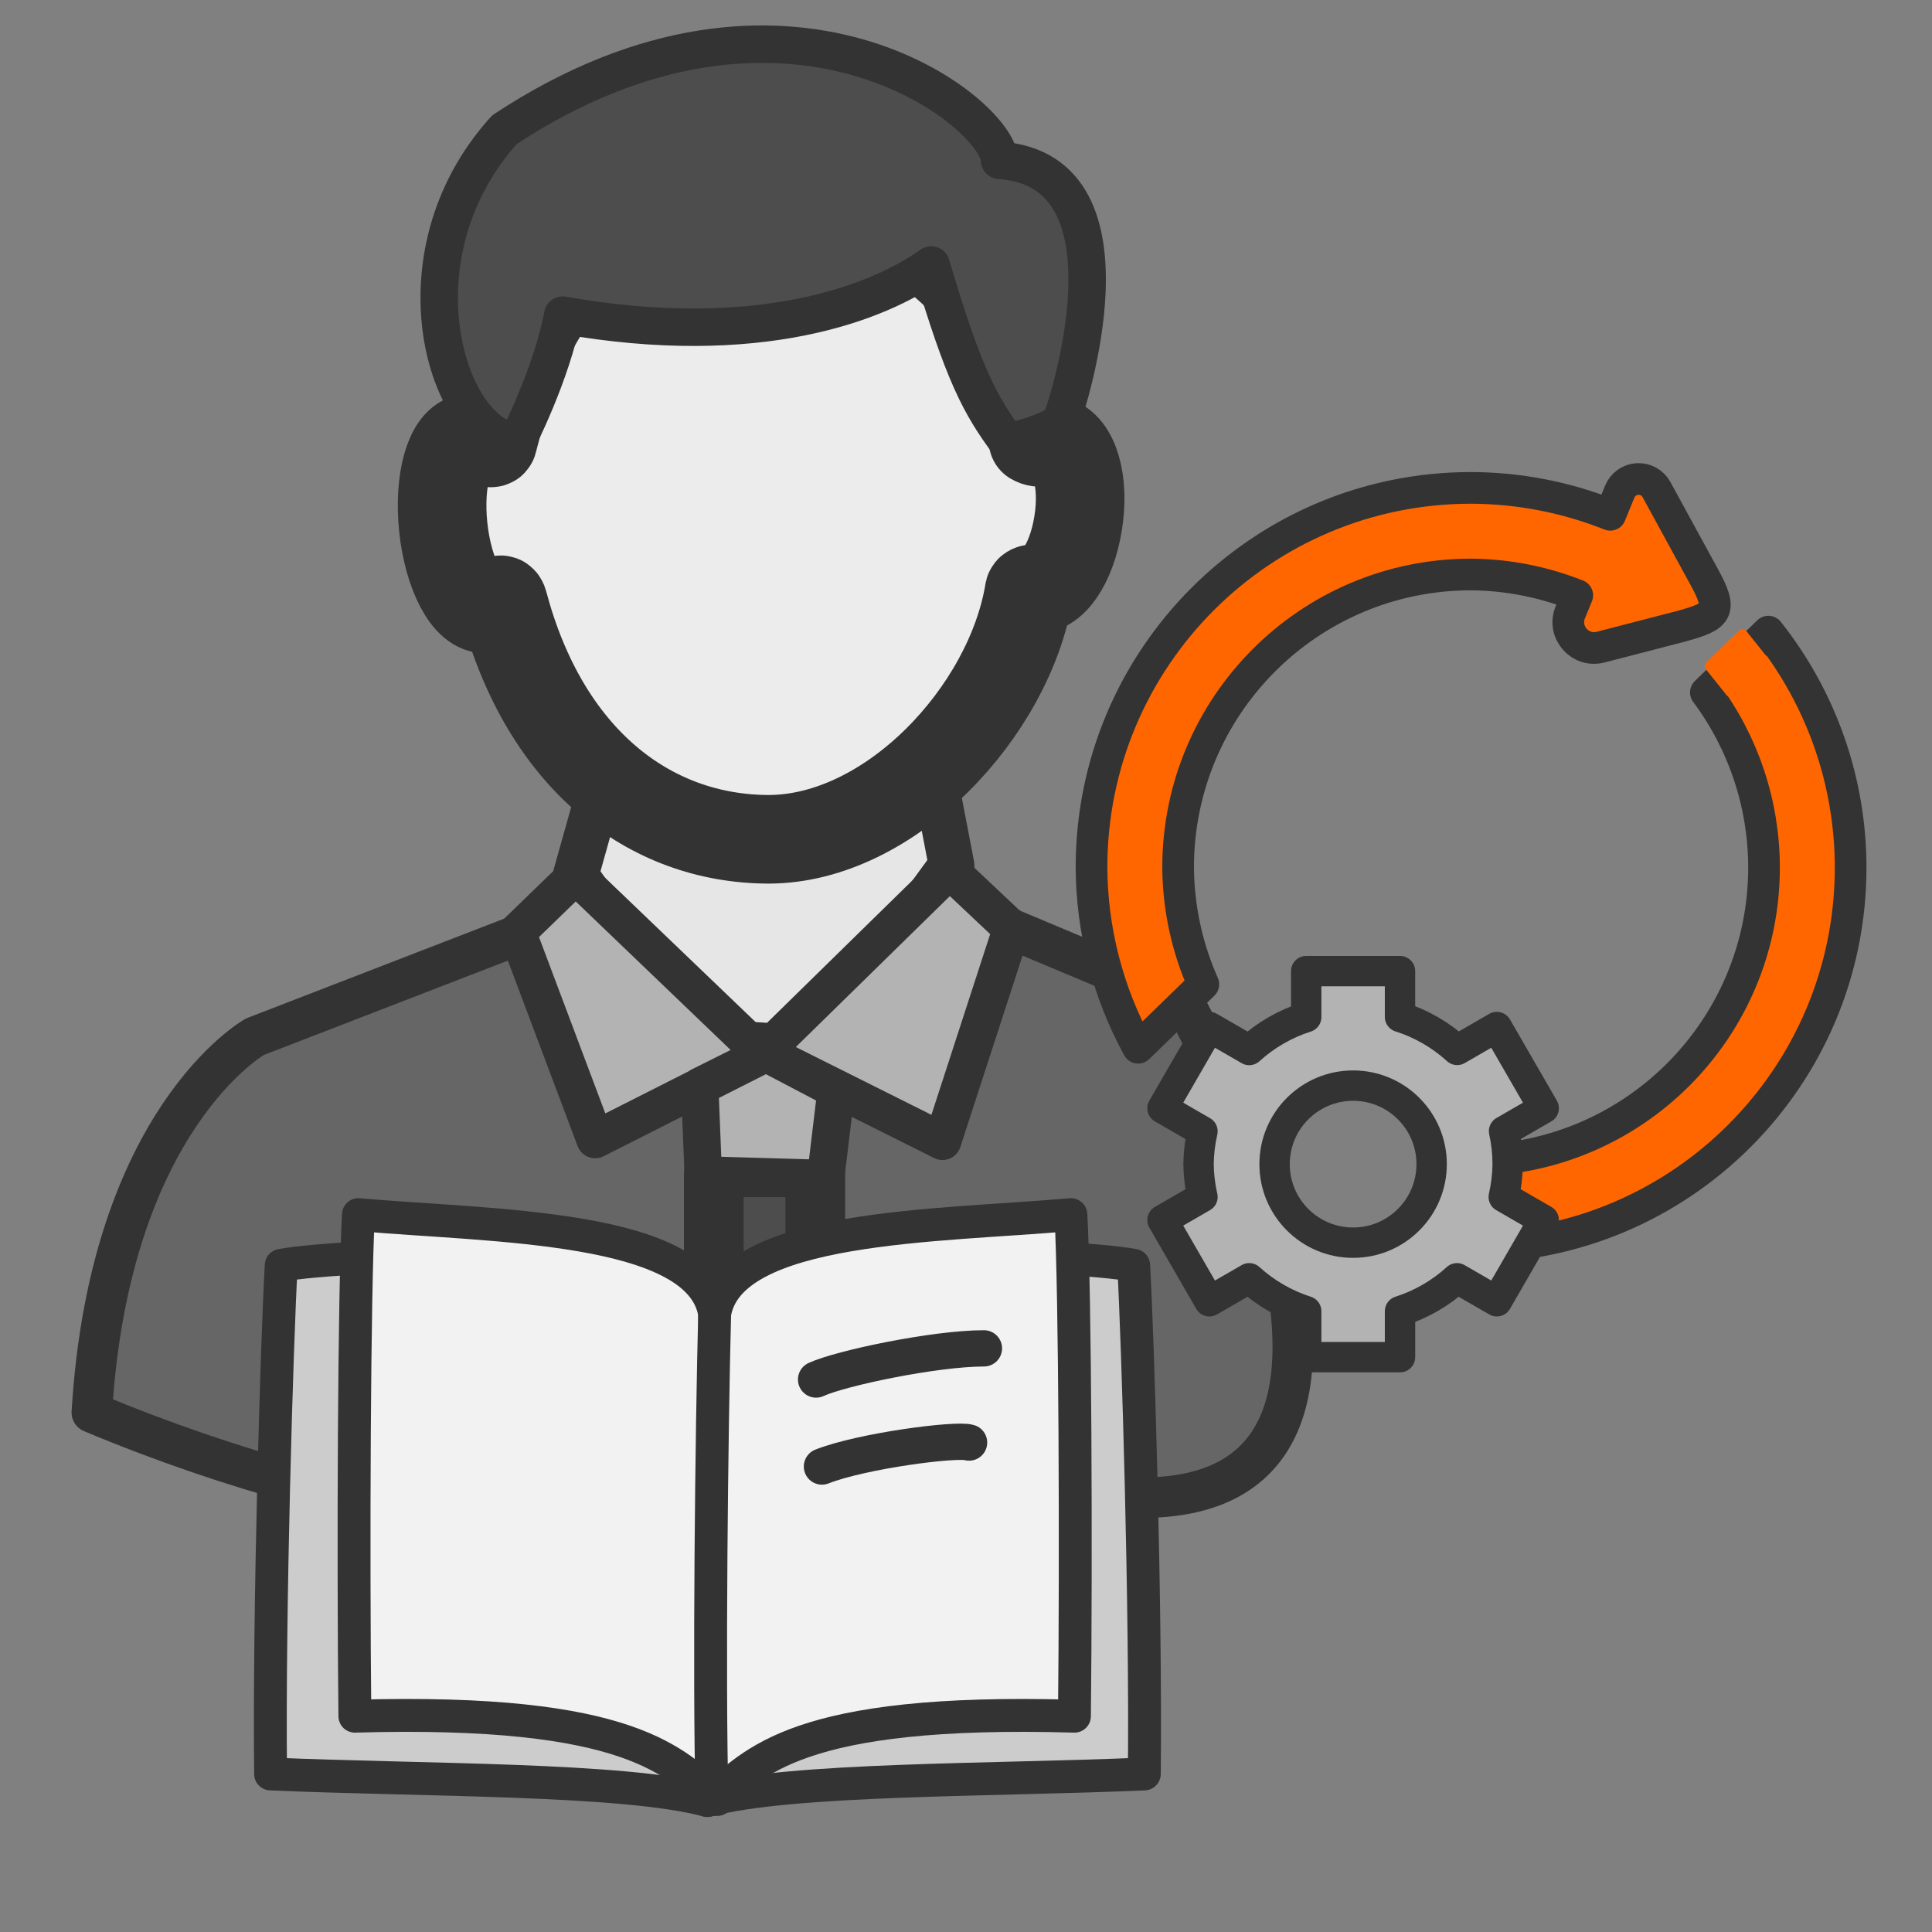 <?xml version="1.0" encoding="UTF-8" standalone="no"?>
<!-- Created with Inkscape (http://www.inkscape.org/) -->

<svg
   width="200mm"
   height="200mm"
   viewBox="0 0 200 200"
   version="1.1"
   id="svg1"
   xml:space="preserve"
   inkscape:version="1.4 (e7c3feb100, 2024-10-09)"
   sodipodi:docname="lifecycle.svg"
   xmlns:inkscape="http://www.inkscape.org/namespaces/inkscape"
   xmlns:sodipodi="http://sodipodi.sourceforge.net/DTD/sodipodi-0.dtd"
   xmlns="http://www.w3.org/2000/svg"
   xmlns:svg="http://www.w3.org/2000/svg"><rect x="0" y="0" width="200" height="200" fill="#808080" stroke="none"/><sodipodi:namedview
     id="namedview1"
     pagecolor="#505050"
     bordercolor="#eeeeee"
     borderopacity="1"
     inkscape:showpageshadow="0"
     inkscape:pageopacity="0"
     inkscape:pagecheckerboard="0"
     inkscape:deskcolor="#d1d1d1"
     inkscape:document-units="mm"
     inkscape:zoom="0.40088384"
     inkscape:cx="-430.29921"
     inkscape:cy="240.71811"
     inkscape:window-width="1920"
     inkscape:window-height="1051"
     inkscape:window-x="1280"
     inkscape:window-y="29"
     inkscape:window-maximized="1"
     inkscape:current-layer="layer1" /><defs
     id="defs1"><inkscape:path-effect
       effect="fillet_chamfer"
       id="path-effect2"
       is_visible="true"
       lpeversion="1"
       nodesatellites_param="F,0,0,1,0,2.817,0,1 @ F,0,0,1,0,3.39,0,1 @ F,0,0,1,0,2.915,0,1"
       radius="0"
       unit="px"
       method="auto"
       mode="F"
       chamfer_steps="1"
       flexible="false"
       use_knot_distance="true"
       apply_no_radius="true"
       apply_with_radius="true"
       only_selected="false"
       hide_knots="false" /><inkscape:path-effect
       effect="fillet_chamfer"
       id="path-effect2-0"
       is_visible="true"
       lpeversion="1"
       nodesatellites_param="F,0,0,1,0,2.817,0,1 @ F,0,0,1,0,3.39,0,1 @ F,0,0,1,0,2.915,0,1"
       radius="0"
       unit="px"
       method="auto"
       mode="F"
       chamfer_steps="1"
       flexible="false"
       use_knot_distance="true"
       apply_no_radius="true"
       apply_with_radius="true"
       only_selected="false"
       hide_knots="false" /></defs><g
     inkscape:label="Layer 1"
     inkscape:groupmode="layer"
     id="layer1"><path
       style="fill:#666666;fill-opacity:1;stroke:#333333;stroke-width:4.191;stroke-linecap:round;stroke-linejoin:round;stroke-dasharray:none;stroke-opacity:1"
       d="m 119.218,155.025 c 0,0 -51.004,15.778 -109.714,-8.806 1.835,-30.456 16.879,-38.895 16.879,-38.895 L 53.903,96.682 c 10.544,0.013 50.27,-0.734 50.27,-0.734 l 18.347,7.706 c 0,0 27.52,50.27 -3.302,51.371 z"
       id="path7"
       sodipodi:nodetypes="ccccccc" /><path
       style="fill:#e6e6e6;fill-opacity:1;stroke:#333333;stroke-width:4.718;stroke-linecap:round;stroke-linejoin:round;stroke-dasharray:none;stroke-opacity:1"
       d="M 59.591,90.628 63.742,75.838 95.916,76.098 98.51,89.59 78.272,117.352 Z"
       id="path11" /><rect
       style="fill:#4d4d4d;fill-opacity:1;stroke:#333333;stroke-width:6.185;stroke-linecap:round;stroke-linejoin:round;stroke-dasharray:none;stroke-opacity:1;paint-order:stroke fill markers"
       id="rect8"
       width="10.508"
       height="16.169"
       x="73.891"
       y="120.833"
       ry="0.832" /><path
       style="fill:#b3b3b3;fill-opacity:1;stroke:#333333;stroke-width:3.876;stroke-linecap:round;stroke-linejoin:round;stroke-dasharray:none;stroke-opacity:1"
       d="m 53.536,96.499 8.073,21.466 16.696,-8.44 -5.871,2.935 0.367,9.173 12.659,0.367 1.101,-9.173 -7.339,-3.853 18.347,9.173 7.155,-22.016 -6.421,-6.054 -18.163,17.796 -2.752,-0.183 -17.796,-17.063 z"
       id="path8" /><path
       id="path9"
       style="fill:#ececec;fill-opacity:1;stroke:#333333;stroke-width:9.172;stroke-linecap:round;stroke-linejoin:round;stroke-dasharray:none;stroke-opacity:1;paint-order:stroke fill markers"
       d="m 74.707,21.109 c -11.482,3.432 -18.794,5.19 -23.683,24.616 -0.116,0.459 -1.706,-0.459 -2.51,-0.378 -1.96,0.204 -3.137,4.326 -2.63,9.208 0.507,4.881 2.506,8.674 4.466,8.471 0.645,-0.067 1.506,-1.584 1.764,-0.615 4.281,16.088 15.032,24.444 27.458,24.473 12.575,-0.021 24.931,-13.214 26.972,-25.717 0.052,-0.231 0.543,-0.275 0.776,-0.176 1.964,-0.055 3.87,-3.235 4.388,-7.55 0.518,-4.315 -0.812,-7.834 -2.97,-7.86 -0.515,-0.006 -1.021,0.474 -1.802,0.008 -2.105,-19.581 -18.953,-23.853 -21.137,-24.48 -2.184,-0.627 -9.393,-0.507 -11.092,5.97e-4 z"
       sodipodi:nodetypes="sscccscccccczs" /><path
       style="fill:#4d4d4d;fill-opacity:1;stroke:#333333;stroke-width:3.876;stroke-linecap:round;stroke-linejoin:round;stroke-dasharray:none;stroke-opacity:1"
       d="m 53.521,45.725 c 0,0 3.609,-7.027 4.735,-13.103 20.29,3.594 32.692,-1.297 38.141,-5.189 3.373,11.416 5.06,14.465 7.914,18.357 6.487,-1.557 5.773,-2.854 5.773,-2.854 0,0 8.692,-25.298 -6.616,-26.336 -0.065,-4.865 -21.925,-22.508 -51.244,-3.178 -11.935,13.233 -5.838,31.914 1.297,32.303 z"
       id="path12"
       sodipodi:nodetypes="cccccccc" /><path
       id="path1"
       style="fill:#ff6600;fill-opacity:1;stroke:#333333;stroke-width:3.279;stroke-linecap:round;stroke-linejoin:round;stroke-opacity:1"
       d="m 169.511,49.585 c -0.812,0.045 -1.527,0.554 -1.835,1.307 l -0.983,2.4 c -4.585,-1.826 -9.473,-2.771 -14.408,-2.787 -21.701,-1.26e-4 -39.293,17.592 -39.293,39.293 0.035,6.527 1.695,12.943 4.83,18.667 l 6.75,-6.568 c -1.694,-3.81 -2.583,-7.929 -2.613,-12.099 -2.2e-4,-16.749 13.577,-30.327 30.326,-30.327 3.767,0.03 7.495,0.761 10.994,2.156 l -0.724,1.767 c -0.834,2.034 1.012,4.148 3.14,3.597 l 8.435,-2.184 c 3.68,-1.037 4.264,-1.508 2.24,-5.172 l -4.891,-8.954 c -0.39,-0.714 -1.155,-1.14 -1.967,-1.095 z m 13.549,15.8 -6.47,6.295 c 3.905,5.234 6.017,11.588 6.021,18.118 -2.2e-4,16.749 -13.578,30.326 -30.327,30.326 -0.779,-0.04 -1.556,-0.11 -2.329,-0.21 v 9.004 c 0.774,0.081 1.551,0.139 2.329,0.174 21.701,1.3e-4 39.293,-17.592 39.293,-39.293 -0.005,-8.865 -3.006,-17.469 -8.518,-24.413 z"
       sodipodi:nodetypes="ccccccccccccccccccccccccc" /><path
       id="path4"
       style="fill:#b3b3b3;fill-opacity:1;stroke:#333333;stroke-width:3.144;stroke-linecap:round;stroke-linejoin:round;stroke-dasharray:none;stroke-dashoffset:0;stroke-opacity:1"
       d="m 135.218,100.531 v 4.759 c -2.188,0.699 -4.201,1.861 -5.9,3.407 l -4.122,-2.38 -4.855,8.409 4.138,2.389 c -0.257,1.114 -0.393,2.253 -0.407,3.397 0.014,1.144 0.15,2.282 0.407,3.397 l -4.138,2.389 4.855,8.409 4.122,-2.38 c 1.699,1.546 3.711,2.708 5.9,3.408 v 4.758 h 9.711 v -4.758 c 2.188,-0.699 4.2,-1.861 5.899,-3.408 l 4.122,2.38 4.855,-8.409 -4.138,-2.389 c 0.257,-1.114 0.393,-2.253 0.407,-3.397 -10e-4,-1.149 -0.127,-2.294 -0.374,-3.416 l 4.105,-2.37 -4.855,-8.409 -4.102,2.368 c -1.704,-1.551 -3.723,-2.716 -5.919,-3.415 v -4.739 z m 4.855,11.852 c 4.49,-2.4e-4 8.13,3.639 8.13,8.129 -8e-5,4.49 -3.64,8.129 -8.13,8.129 -4.49,-9e-5 -8.129,-3.64 -8.129,-8.129 8e-5,-4.49 3.64,-8.129 8.129,-8.129 z"
       sodipodi:nodetypes="cccccccccccccccccccccccccccccccc" /><rect
       style="fill:#ff6600;fill-opacity:1;stroke:none;stroke-width:3.587;stroke-linecap:round;stroke-linejoin:round;stroke-dasharray:none;stroke-opacity:1"
       id="rect2"
       width="5.766"
       height="4.457"
       x="95.004"
       y="172.764"
       transform="matrix(0.719,-0.695,0.625,0.781,0,0)"
       inkscape:transform-center-x="26.332601"
       inkscape:transform-center-y="-16.8117"
       ry="0.568"
       rx="0.457" /><path
       style="fill:#cccccc;fill-opacity:1;stroke:#333333;stroke-width:3.404;stroke-linecap:round;stroke-linejoin:round;stroke-dasharray:none;stroke-opacity:1"
       d="m 73.234,186.391 c -8.585,-2.316 -29.443,-2.063 -45.225,-2.752 -0.183,-16.971 0.655,-44.614 1.101,-52.655 6.225,-1.161 41.614,-2.842 44.399,5.504 0.317,12.101 0.052,37.495 -0.275,49.903 z"
       id="path3-47"
       sodipodi:nodetypes="ccccc" /><path
       style="fill:#cccccc;fill-opacity:1;stroke:#333333;stroke-width:3.404;stroke-linecap:round;stroke-linejoin:round;stroke-dasharray:none;stroke-opacity:1"
       d="m 73.234,186.391 c 8.585,-2.316 29.443,-2.063 45.225,-2.752 0.183,-16.971 -0.655,-44.614 -1.101,-52.655 -6.225,-1.161 -41.614,-2.842 -44.399,5.504 -0.317,12.101 -0.052,37.495 0.275,49.903 z"
       id="path3-47-6"
       sodipodi:nodetypes="ccccc" /><path
       style="fill:#f2f2f2;fill-opacity:1;stroke:#333333;stroke-width:3.404;stroke-linecap:round;stroke-linejoin:round;stroke-dasharray:none;stroke-opacity:1"
       d="m 74.256,186.282 c -4.351,-3.764 -8.715,-9.449 -37.519,-8.623 -0.183,-16.971 -0.079,-43.88 0.367,-51.922 13.748,1.224 35.376,1.011 36.877,10.274 0.317,12.101 0.603,37.862 0.275,50.27 z"
       id="path3"
       sodipodi:nodetypes="ccccc" /><path
       style="fill:#f2f2f2;fill-opacity:1;stroke:#333333;stroke-width:3.404;stroke-linecap:round;stroke-linejoin:round;stroke-dasharray:none;stroke-opacity:1"
       d="m 73.706,186.282 c 4.351,-3.764 8.715,-9.449 37.519,-8.623 0.183,-16.971 0.079,-43.88 -0.367,-51.922 -13.748,1.224 -35.376,1.011 -36.877,10.274 -0.317,12.101 -0.603,37.862 -0.275,50.27 z"
       id="path3-4"
       sodipodi:nodetypes="ccccc" /><path
       style="fill:#333333;stroke:#333333;stroke-width:3.757;stroke-linecap:round;stroke-linejoin:round;stroke-dasharray:none;stroke-opacity:1;paint-order:stroke fill markers"
       d="m 84.482,142.807 c 2.475,-1.155 12.258,-3.225 17.373,-3.225"
       id="path5"
       sodipodi:nodetypes="cc" /><path
       style="fill:#333333;stroke:#333333;stroke-width:3.757;stroke-linecap:round;stroke-linejoin:round;stroke-dasharray:none;stroke-opacity:1;paint-order:stroke fill markers"
       d="m 85.088,151.813 c 4.207,-1.65 13.99,-2.895 15.228,-2.482"
       id="path5-6"
       sodipodi:nodetypes="cc" /></g></svg>
